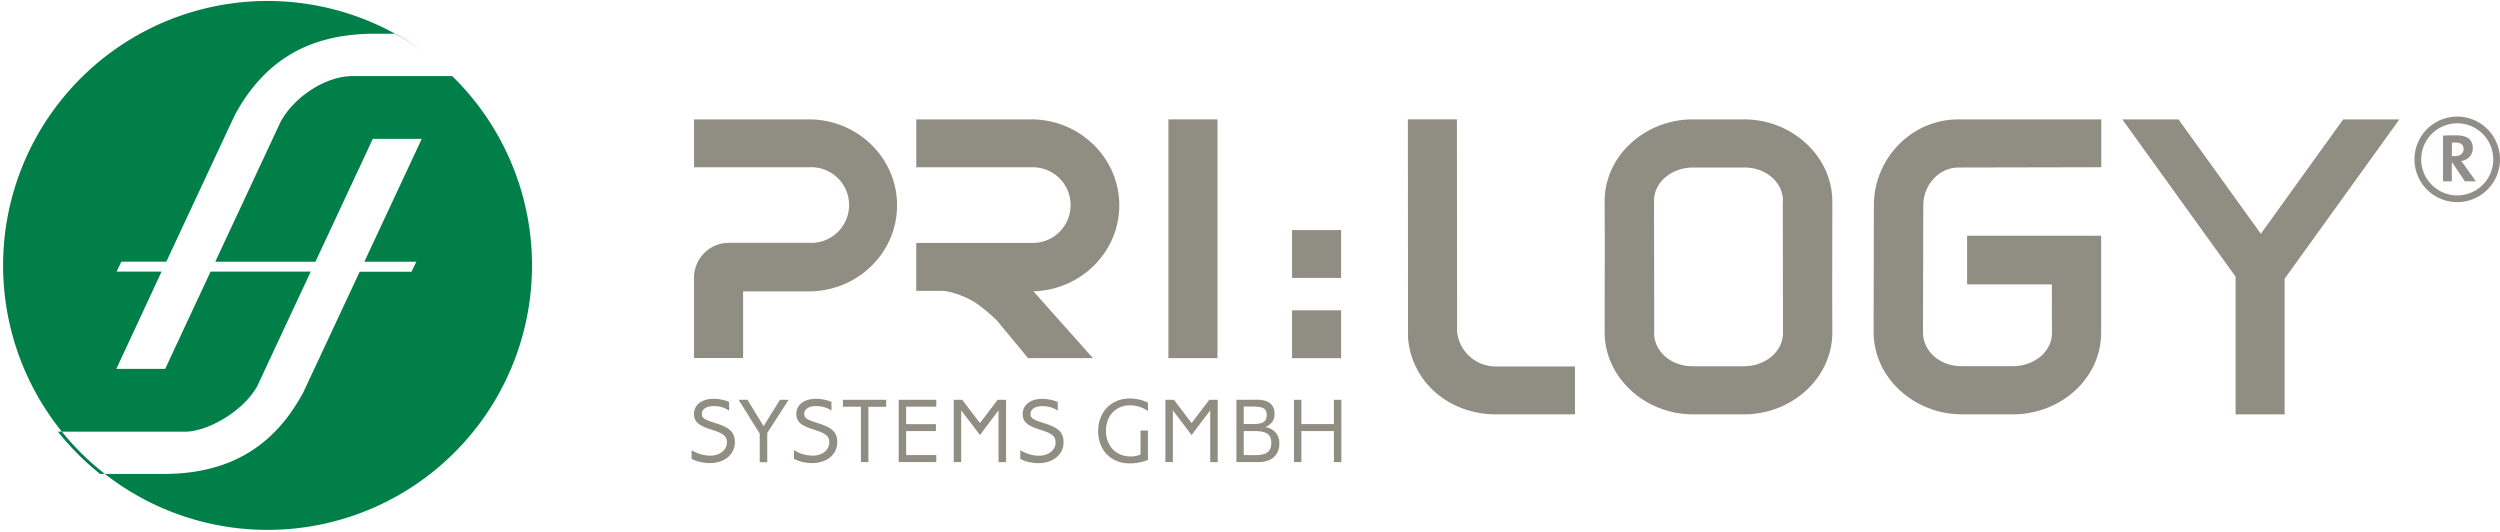 <svg id="a7188fef-79ef-47f1-9fbd-305bfc1c46f1" data-name="Ebene 1" xmlns="http://www.w3.org/2000/svg" width="370.47mm" height="78.88mm" viewBox="0 0 1050.16 223.59">
  <rect x="492.44" y="51.77" width="17.35" height="97.03" style="fill: #908e83"/>
  <rect x="492.44" y="51.77" width="17.35" height="97.03" style="fill: none;stroke: #908e83;stroke-width: 3.262px"/>
  <rect x="544.38" y="131.98" width="17.35" height="16.84" style="fill: #908e83"/>
  <rect x="544.38" y="131.98" width="17.35" height="16.84" style="fill: none;stroke: #908e83;stroke-width: 3.262px"/>
  <rect x="544.38" y="98.27" width="17.35" height="16.84" style="fill: #908e83"/>
  <rect x="544.38" y="98.27" width="17.35" height="16.84" style="fill: none;stroke: #908e83;stroke-width: 3.262px"/>
  <polygon points="958.06 172.43 958.06 116.55 1004.72 51.77 985.14 51.77 949.7 100.99 914.26 51.77 894.68 51.77 940.72 115.68 940.72 172.43 958.06 172.43" style="fill: #908e83"/>
  <polygon points="1004.72 51.77 985.14 51.77 949.7 100.99 914.26 51.77 894.68 51.77 940.72 115.68 940.73 172.43 958.06 172.43 958.06 116.55 1004.72 51.77" style="fill: none;stroke: #908e83;stroke-width: 3.262px"/>
  <path d="M455.33,358.29c0-18.87-15.59-34.18-34.92-34.47H373.3v16.86h46.78a17.52,17.52,0,1,1,0,35H386.48a13,13,0,0,0-13.18,12.81v32.32h17.35v-28l29.83,0c19.33-.29,34.85-15.62,34.85-34.48" transform="translate(-80.13 -272.05)" style="fill: #908e83"/>
  <path d="M455.33,358.29c0-18.87-15.59-34.18-34.92-34.47H373.3v16.86h46.78a17.52,17.52,0,1,1,0,35H386.48a13,13,0,0,0-13.18,12.81v32.32h17.35v-28l29.83,0C439.81,392.48,455.33,377.15,455.33,358.29Z" transform="translate(-80.13 -272.05)" style="fill: none;stroke: #908e83;stroke-width: 3.262px"/>
  <path d="M548.67,358.29c0-18.87-15.58-34.18-34.91-34.47h-.1c-.16,0-.3,0-.46,0H513v0H466.67v16.86H513v0l.4,0h0a17.53,17.53,0,1,1,.33,35.05l-47.09,0v16.87H476c3.07,0,10.78,2.23,16.1,6.17a78.63,78.63,0,0,1,7.89,6.68l12.76,15.41H535.6l-25-28.07h2.56c19.59,0,35.47-15.44,35.47-34.49" transform="translate(-80.13 -272.05)" style="fill: #908e83"/>
  <path d="M548.67,358.29c0-18.87-15.58-34.18-34.91-34.47h-.1c-.16,0-.3,0-.46,0H513v0H466.67v16.86H513v0l.4,0h0a17.53,17.53,0,1,1,.33,35.05l-47.09,0v16.87H476c3.07,0,10.78,2.23,16.1,6.17a78.63,78.63,0,0,1,7.89,6.68l12.76,15.41H535.6l-25-28.07h2.56C532.79,392.78,548.67,377.34,548.67,358.29Z" transform="translate(-80.13 -272.05)" style="fill: none;stroke: #908e83;stroke-width: 3.262px"/>
  <path d="M740.08,427.61l-31.56,0a17.94,17.94,0,0,1-17.95-16.07l-.07-87.74H673.16l.06,90c1.37,17.83,16.61,30.67,35.3,30.67h31.56Z" transform="translate(-80.13 -272.05)" style="fill: #908e83"/>
  <path d="M740.08,427.61l-31.56,0a17.94,17.94,0,0,1-17.95-16.07l-.07-87.74H673.16l.06,90c1.37,17.83,16.61,30.67,35.3,30.67h31.56Z" transform="translate(-80.13 -272.05)" style="fill: none;stroke: #908e83;stroke-width: 3.262px"/>
  <path d="M908.07,372.69v17.19h35.6l.05,22c0,9.09-8.56,15.62-17.94,15.62H904c-9.74,0-17.72-6.84-17.72-15.85,0,0,.12-53.39.12-53.41,0-9.16,7.1-17.46,16.41-17.46l58.37-.12V323.82H902.76v0c-18.92,0-33.82,15.86-33.85,34.35l-.12,53.37c0,18.28,16.31,32.88,35.33,32.92h22.2v0c18.8-.27,34.8-14.49,34.8-32.67V372.69Z" transform="translate(-80.13 -272.05)" style="fill: #908e83"/>
  <path d="M908.07,372.69v17.19h35.6l.05,22c0,9.09-8.56,15.62-17.94,15.62H904c-9.74,0-17.72-6.84-17.72-15.85,0,0,.12-53.39.12-53.41,0-9.16,7.1-17.46,16.41-17.46l58.37-.12V323.82H902.76v0c-18.92,0-33.82,15.86-33.85,34.35l-.12,53.37c0,18.28,16.31,32.88,35.33,32.92h22.2v0c18.8-.27,34.8-14.49,34.8-32.67V372.69Z" transform="translate(-80.13 -272.05)" style="fill: none;stroke: #908e83;stroke-width: 3.262px"/>
  <path d="M830.76,356.62v1.57h-.11l.09,53.71c0,9.09-8.56,15.62-17.94,15.62H791c-9.74,0-17.72-6.84-17.72-15.85V410.1h.1l-.09-53.71c0-9.09,8.56-15.61,17.94-15.61H813c9.74,0,17.73,6.84,17.73,15.84m17.38,37.91.06-37.79c0-18.29-16.32-32.89-35.33-32.92h-22.2v0c-18.8.28-34.87,14.61-34.87,32.78l.07,17.14-.07,37.8c0,18.28,16.32,32.88,35.33,32.92h22.21v0c18.79-.27,34.86-14.61,34.86-32.78Z" transform="translate(-80.13 -272.05)" style="fill: #908e83"/>
  <path d="M830.76,356.62v1.57h-.11l.09,53.71c0,9.09-8.56,15.62-17.94,15.62H791c-9.74,0-17.72-6.84-17.72-15.85V410.1h.1l-.09-53.71c0-9.09,8.56-15.61,17.94-15.61H813C822.77,340.78,830.76,347.62,830.76,356.62Zm17.38,37.91.06-37.79c0-18.29-16.32-32.89-35.33-32.92h-22.2v0c-18.8.28-34.87,14.61-34.87,32.78l.07,17.14-.07,37.8c0,18.28,16.32,32.88,35.33,32.92h22.21v0c18.79-.27,34.86-14.61,34.86-32.78Z" transform="translate(-80.13 -272.05)" style="fill: none;stroke: #908e83;stroke-width: 3.262px"/>
  <path d="M643.58,440h-3.13v10.19H626.8V440h-3.13v26.14h3.13V453.11h13.65v13.05h3.13Zm-41,23.2V453.11h4.07c5.57,0,7.49,1.29,7.49,5s-2,5.13-6.9,5.13Zm0-13.05v-7.33h3.64c4.63,0,6,.86,6,3.57s-1.53,3.76-5.45,3.76ZM599.5,440v26.14h9.4c5.37,0,8.65-2.94,8.65-7.8,0-3.64-2.07-6.07-5.83-6.93,2.55-1.14,3.8-2.94,3.8-5.45,0-3.92-2.47-6-7.25-6Zm-7.85,0h-3.56l-7.41,9.76-7.4-9.76h-3.61v26.14h3.14V444.41l7.87,10.39,7.81-10.39v21.75h3.16Zm-29.31,12.89h-3.13V463a10.88,10.88,0,0,1-4.23.78c-6,0-10.27-4.43-10.27-10.78s4.19-10.7,10.15-10.7a13.06,13.06,0,0,1,7.48,2.43V441.2a17.14,17.14,0,0,0-7.6-1.77c-7.8,0-13.32,5.68-13.32,13.72s5.44,13.55,13.25,13.55a20.07,20.07,0,0,0,7.67-1.48Zm-37.89-12a17.39,17.39,0,0,0-6.58-1.29c-4.86,0-8.15,2.55-8.15,6.31,0,3.1,1.68,4.74,6.34,6.31l2.24.74c4,1.34,5.25,2.55,5.25,4.94,0,3.21-3,5.57-7,5.57a15,15,0,0,1-7.84-2.31v3.68a17.07,17.07,0,0,0,7.64,1.76c6.15,0,10.54-3.6,10.54-8.74,0-4-2-6.07-7.41-7.8l-2-.66c-3.57-1.14-4.47-1.88-4.47-3.49,0-2,2-3.25,5-3.25a11.67,11.67,0,0,1,6.46,1.88ZM502.74,440h-3.56l-7.41,9.76L484.36,440h-3.6v26.14h3.13V444.41l7.88,10.39,7.8-10.39v21.75h3.17Zm-45.1,0v26.14h15.79v-2.94H460.77V453.11h12.5v-2.9h-12.5v-7.33h12.66V440Zm-23.43,0v2.9h7.56v23.24h3.13V442.92h7.49V440Zm-4.82.86a17.43,17.43,0,0,0-6.59-1.29c-4.86,0-8.15,2.55-8.15,6.31,0,3.1,1.69,4.74,6.35,6.31l2.23.74c4,1.34,5.26,2.55,5.26,4.94,0,3.21-3,5.57-7,5.57a14.93,14.93,0,0,1-7.83-2.31v3.68a17,17,0,0,0,7.63,1.76c6.16,0,10.54-3.6,10.54-8.74,0-4-2-6.07-7.4-7.8l-2-.66c-3.57-1.14-4.47-1.88-4.47-3.49,0-2,2-3.25,5-3.25a11.72,11.72,0,0,1,6.47,1.88Zm-18-.86h-3.65l-6.85,11.05L394.16,440H390.4l8.86,14.19v12h3.16V453.93Zm-25,.86a17.47,17.47,0,0,0-6.59-1.29c-4.86,0-8.15,2.55-8.15,6.31,0,3.1,1.68,4.74,6.35,6.31l2.23.74c4,1.34,5.25,2.55,5.25,4.94,0,3.21-3,5.57-7,5.57a15,15,0,0,1-7.84-2.31v3.68a17.07,17.07,0,0,0,7.64,1.76c6.16,0,10.54-3.6,10.54-8.74,0-4-2-6.07-7.4-7.8l-2-.66c-3.57-1.14-4.47-1.88-4.47-3.49,0-2,2-3.25,5-3.25a11.72,11.72,0,0,1,6.47,1.88Z" transform="translate(-80.13 -272.05)" style="fill: #908e83"/>
  <path d="M270.06,304h0m-10.39-8.91A111.68,111.68,0,0,1,270.06,304a111.68,111.68,0,0,0-10.39-8.91m-1.82-1.36,1.82,1.36-1.82-1.36M270.07,304l-41.82,0c-11.17,0-24.26,8.45-30.17,19.05L170.55,382h42.07l24.11-51.62h20.56L233.18,382H255l-2,4.19H231.22L207.47,437c-11.48,21.14-29.21,34.14-58.79,34.14H122.17a112.32,112.32,0,0,1-17.71-17.77l53.53,0c9.2,0,24.26-8.45,30.17-19.06l22.5-48.18H168.6L149.51,427H129L148,386.14H129.11l2-4.19H150l28.78-61.61c11.47-21.13,29.21-34.13,58.78-34.13h8.75a112.89,112.89,0,0,1,11.55,7.49A111.09,111.09,0,1,0,270.07,304" transform="translate(-80.13 -272.05)" style="fill: #007f49"/>
  <path d="M1115,334.67c0,1.79-1.36,2.93-3.58,2.93-.57,0-1.08,0-1.34-.05V332a10.09,10.09,0,0,1,1.45-.08c2.33,0,3.47.9,3.47,2.75m5.15,13.54-4.61-6.46c-.48-.65-1-1.39-1.56-2.1a5.37,5.37,0,0,0,4.89-5.35c0-3.92-2.73-5.4-7-5.4-2.22,0-4,0-5.51.11v19.2h3.69v-7.94h.14l5.35,7.94Z" transform="translate(-80.13 -272.05)" style="fill: #918d89"/>
  <circle cx="1112.32" cy="338.93" r="16.56" transform="translate(-128.24 -7.42) rotate(-13.28)" style="fill: none;stroke: #918d89;stroke-width: 2.825px"/>
</svg>
